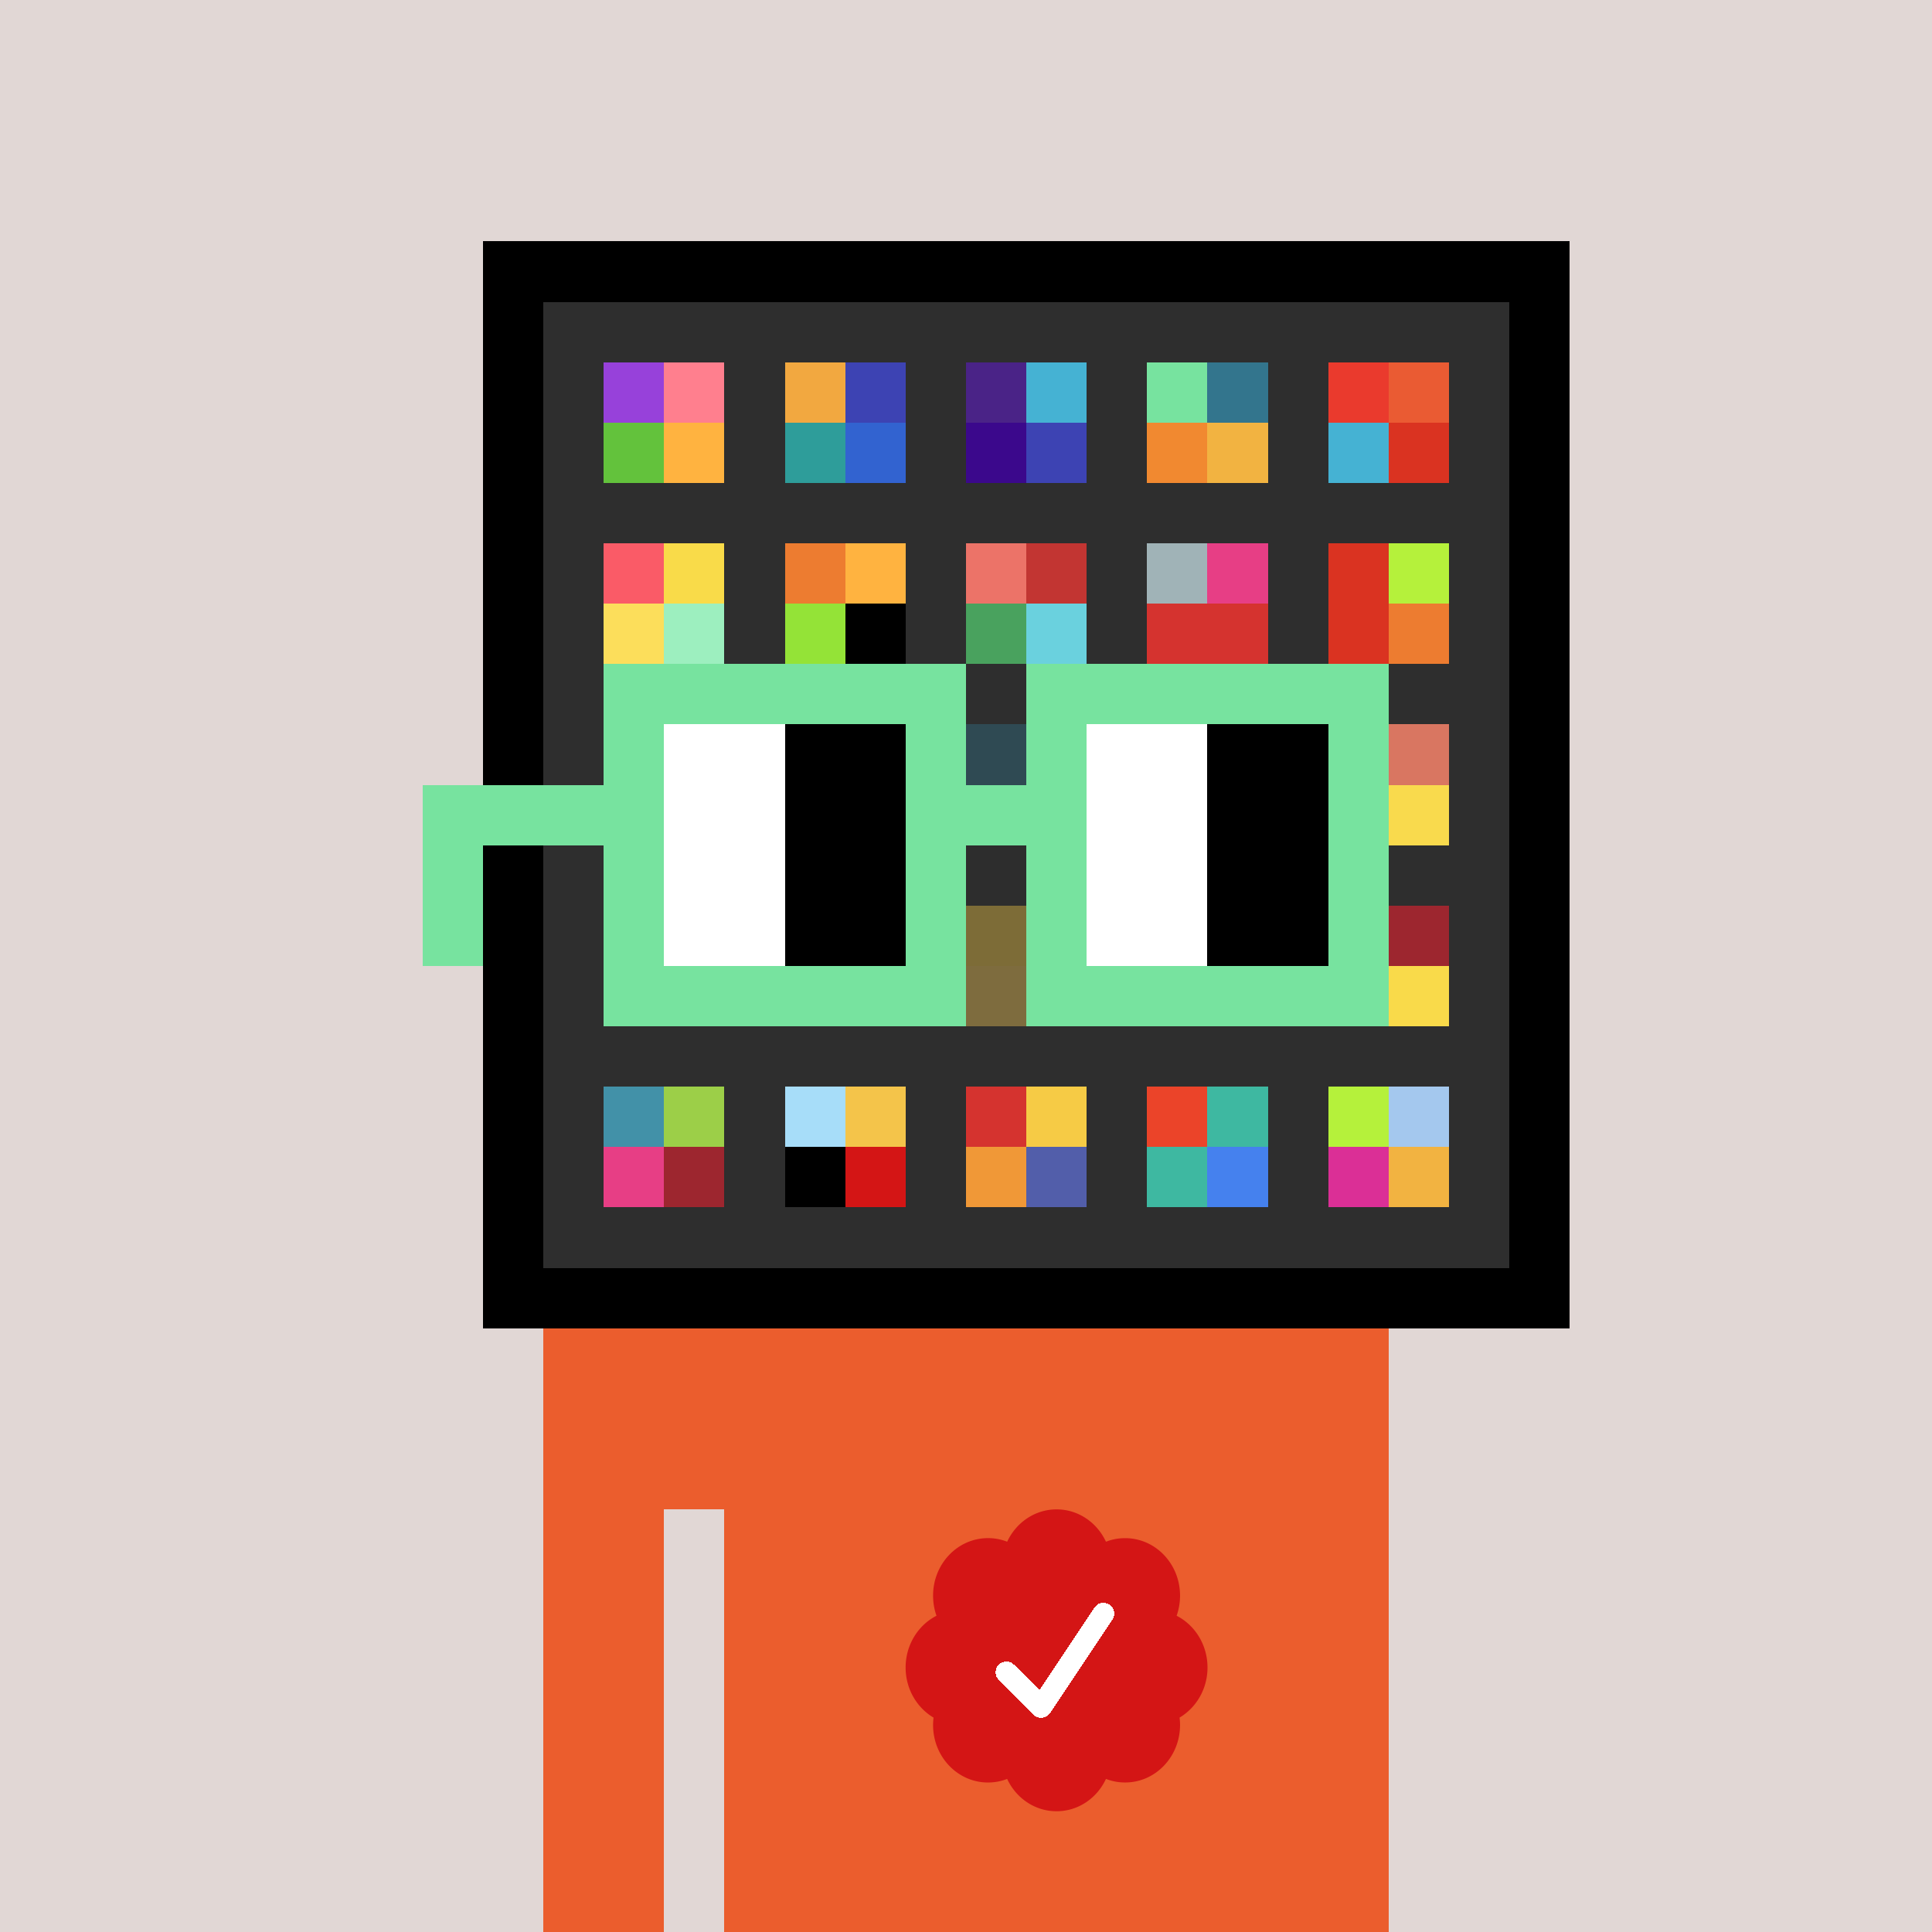 <svg xmlns="http://www.w3.org/2000/svg" viewBox="0 0 320 320" width="2000" height="2000" shape-rendering="crispEdges"><defs><style>.check{fill: #D41515}</style></defs><path fill="#E1D7D5" d="M0 0h320v320H0z" /><path fill="#000000" d="M80 40h180v180H80z"/><path fill="#2E2E2E" d="M90 50h160v160H90z"/><path fill="#9741DA" d="M100 60h10v10h-10z"/><path fill="#63C23C" d="M100 70h10v10h-10z"/><path fill="#FF7F8E" d="M110 60h10v10h-10z"/><path fill="#FFB340" d="M110 70h10v10h-10z"/><path fill="#F2A840" d="M130 60h10v10h-10z"/><path fill="#2E9D9A" d="M130 70h10v10h-10z"/><path fill="#3D43B3" d="M140 60h10v10h-10z"/><path fill="#3263D0" d="M140 70h10v10h-10z"/><path fill="#4A2387" d="M160 60h10v10h-10z"/><path fill="#3B088C" d="M160 70h10v10h-10z"/><path fill="#45B2D3" d="M170 60h10v10h-10z"/><path fill="#3D43B3" d="M170 70h10v10h-10z"/><path fill="#77E39F" d="M190 60h10v10h-10z"/><path fill="#F18930" d="M190 70h10v10h-10z"/><path fill="#33758D" d="M200 60h10v10h-10z"/><path fill="#F2B341" d="M200 70h10v10h-10z"/><path fill="#EA3A2D" d="M220 60h10v10h-10z"/><path fill="#45B2D3" d="M220 70h10v10h-10z"/><path fill="#EA5B33" d="M230 60h10v10h-10z"/><path fill="#DA3321" d="M230 70h10v10h-10z"/><path fill="#FA5B67" d="M100 90h10v10h-10z"/><path fill="#FCDE5B" d="M100 100h10v10h-10z"/><path fill="#F9DB49" d="M110 90h10v10h-10z"/><path fill="#9DEFBF" d="M110 100h10v10h-10z"/><path fill="#ED7C30" d="M130 90h10v10h-10z"/><path fill="#94E337" d="M130 100h10v10h-10z"/><path fill="#FFB340" d="M140 90h10v10h-10z"/><path fill="#000000" d="M140 100h10v10h-10z"/><path fill="#EC7368" d="M160 90h10v10h-10z"/><path fill="#49A25E" d="M160 100h10v10h-10z"/><path fill="#C23532" d="M170 90h10v10h-10z"/><path fill="#6AD1DE" d="M170 100h10v10h-10z"/><path fill="#A0B3B7" d="M190 90h10v10h-10z"/><path fill="#D5332F" d="M190 100h10v10h-10z"/><path fill="#E73E85" d="M200 90h10v10h-10z"/><path fill="#D5332F" d="M200 100h10v10h-10z"/><path fill="#DA3321" d="M220 90h10v10h-10z"/><path fill="#DA3321" d="M220 100h10v10h-10z"/><path fill="#B5F13B" d="M230 90h10v10h-10z"/><path fill="#ED7C30" d="M230 100h10v10h-10z"/><path fill="#33758D" d="M160 120h10v10h-10z"/><path fill="#D97661" d="M230 120h10v10h-10z"/><path fill="#F9DA4D" d="M230 130h10v10h-10z"/><path fill="#F6CB45" d="M160 150h10v10h-10z"/><path fill="#F7CA57" d="M160 160h10v10h-10z"/><path fill="#9D262F" d="M230 150h10v10h-10z"/><path fill="#F9DA4A" d="M230 160h10v10h-10z"/><path fill="#4291A8" d="M100 180h10v10h-10z"/><path fill="#E73E85" d="M100 190h10v10h-10z"/><path fill="#9CCF48" d="M110 180h10v10h-10z"/><path fill="#9D262F" d="M110 190h10v10h-10z"/><path fill="#A7DDF9" d="M130 180h10v10h-10z"/><path fill="#000000" d="M130 190h10v10h-10z"/><path fill="#F4C44A" d="M140 180h10v10h-10z"/><path fill="#D41515" d="M140 190h10v10h-10z"/><path fill="#D5332F" d="M160 180h10v10h-10z"/><path fill="#F09837" d="M160 190h10v10h-10z"/><path fill="#F6CB45" d="M170 180h10v10h-10z"/><path fill="#525EAA" d="M170 190h10v10h-10z"/><path fill="#EB4429" d="M190 180h10v10h-10z"/><path fill="#3EB8A1" d="M190 190h10v10h-10z"/><path fill="#3EB8A1" d="M200 180h10v10h-10z"/><path fill="#4581EE" d="M200 190h10v10h-10z"/><path fill="#B5F13B" d="M220 180h10v10h-10z"/><path fill="#DB2F96" d="M220 190h10v10h-10z"/><path fill="#A4C8EE" d="M230 180h10v10h-10z"/><path fill="#F2B341" d="M230 190h10v10h-10z"/><path fill="#EB5D2D" d="M90 220h20v100H90V220Zm20 0h10v30h-10v-30Zm10 0h110v100H120V220Z"/><path class="check" shape-rendering="geometricPrecision" d="M200 276.191c0-3.762-2.083-7.024-5.114-8.572a9.97 9.97 0 0 0 .567-3.333c0-5.262-4.072-9.519-9.091-9.519-1.118 0-2.19.199-3.18.595-1.472-3.184-4.586-5.362-8.181-5.362-3.595 0-6.704 2.184-8.182 5.357a8.604 8.604 0 0 0-3.182-.595c-5.023 0-9.09 4.262-9.09 9.524 0 1.176.198 2.295.565 3.333-3.028 1.548-5.112 4.805-5.112 8.572 0 3.559 1.862 6.661 4.624 8.299-.048.405-.077.81-.077 1.225 0 5.262 4.067 9.523 9.09 9.523 1.12 0 2.191-.204 3.179-.594 1.476 3.175 4.586 5.356 8.183 5.356 3.6 0 6.71-2.181 8.183-5.356.988.387 2.059.59 3.18.59 5.024 0 9.091-4.263 9.091-9.525 0-.413-.029-.818-.079-1.22 2.757-1.637 4.626-4.739 4.626-8.296v-.002Z" /><path fill="#fff" d="m184.249 268.252-10.319 15.476a1.785 1.785 0 0 1-2.478.496l-.274-.224-5.75-5.75a1.784 1.784 0 1 1 2.524-2.524l4.214 4.207 9.106-13.666a1.787 1.787 0 0 1 2.476-.493 1.784 1.784 0 0 1 .501 2.476v.002Z"/><path fill="#2E2E2E" fill-opacity=".6" d="M160 120h10v50h-10z"/><path fill="#fff" d="M130 120h-20v10h20v-10Zm0 10h-20v10h20v-10Zm0 10h-20v10h20v-10Zm0 10h-20v10h20v-10Z"/><path fill="#000" d="M150 120h-20v10h20v-10Zm0 10h-20v10h20v-10Zm0 10h-20v10h20v-10Zm0 10h-20v10h20v-10Z"/><path fill="#fff" d="M200 120h-20v10h20v-10Zm0 10h-20v10h20v-10Zm0 10h-20v10h20v-10Zm0 10h-20v10h20v-10Z"/><path fill="#000" d="M220 120h-20v10h20v-10Zm0 10h-20v10h20v-10Zm0 10h-20v10h20v-10Zm0 10h-20v10h20v-10Z"/><path fill="#77E39F" d="M160 110h-60v10h60v-10Zm70 0h-60v10h60v-10Zm-120 10h-10v10h10v-10Zm50 0h-10v10h10v-10Zm20 0h-10v10h10v-10Zm50 0h-10v10h10v-10Zm0 10h-10v10h10v-10Zm-120 10h-10v10h10v-10Zm50 0h-10v10h10v-10Zm20 0h-10v10h10v-10Zm50 0h-10v10h10v-10Zm-150 0H70v10h10v-10Zm0 10H70v10h10v-10Zm30 0h-10v10h10v-10Zm50 0h-10v10h10v-10Zm20 0h-10v10h10v-10Zm50 0h-10v10h10v-10Zm-70 10h-60v10h60v-10Zm70 0h-60v10h60v-10Zm-120-30H70v10h40v-10Zm70 0h-30v10h30v-10Z"/></svg>